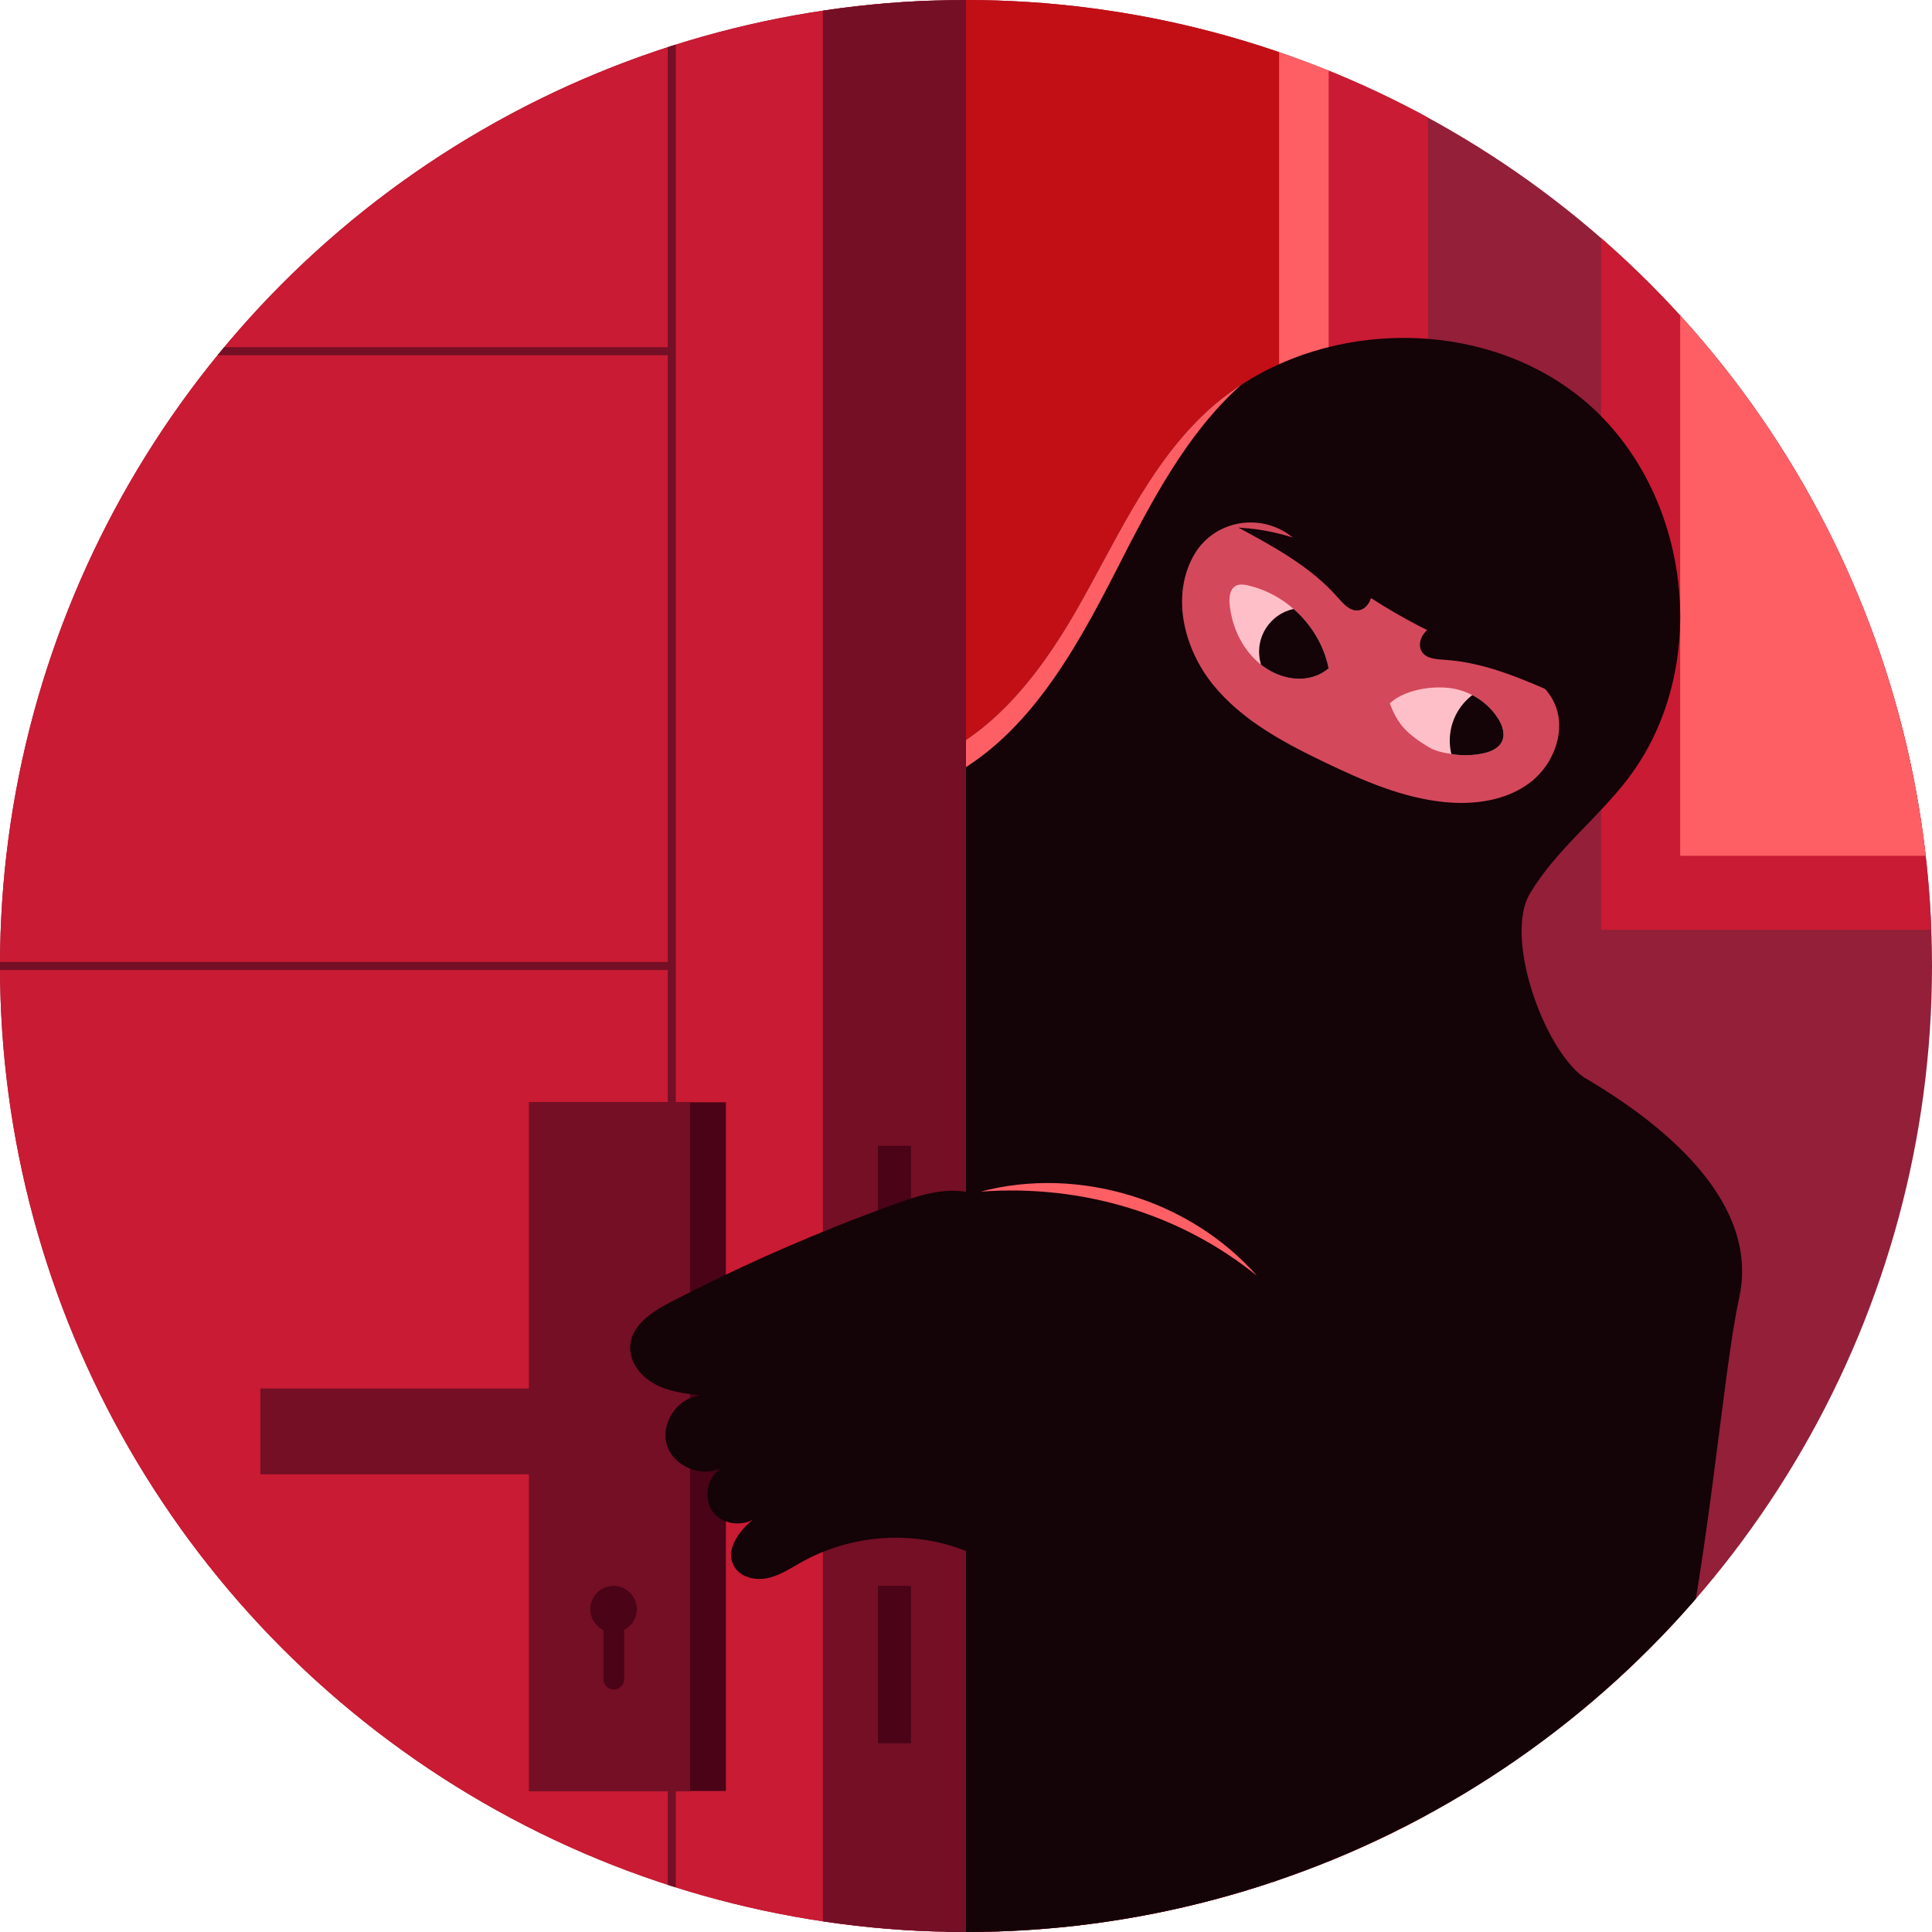 <?xml version="1.0" encoding="UTF-8"?>
<svg id="_레이어_2" data-name="레이어 2" xmlns="http://www.w3.org/2000/svg" xmlns:xlink="http://www.w3.org/1999/xlink" viewBox="0 0 2160 2160">
  <defs>
    <style>
      .cls-1 {
        fill: #740f25;
      }

      .cls-2 {
        fill: #c91b33;
      }

      .cls-3 {
        fill: #4a0317;
      }

      .cls-4 {
        fill: none;
      }

      .cls-5 {
        fill: #140307;
      }

      .cls-6 {
        fill: #ffbfc8;
      }

      .cls-7 {
        fill: #c20f16;
      }

      .cls-8 {
        fill: #d4485b;
      }

      .cls-9 {
        fill: #fe5f65;
      }

      .cls-10 {
        clip-path: url(#clippath);
      }

      .cls-11 {
        fill: #931f38;
      }
    </style>
    <clipPath id="clippath">
      <circle class="cls-4" cx="1080" cy="1080" r="1080"/>
    </clipPath>
  </defs>
  <g id="_레이어_1-2" data-name="레이어 1">
    <g class="cls-10">
      <g>
        <g id="bg">
          <rect class="cls-11" y="-270" width="2160" height="2700"/>
        </g>
        <g id="illustration">
          <g id="Layer_5" data-name="Layer 5">
            <rect class="cls-9" x="1430" y="-270" width="160.56" height="2700"/>
            <rect class="cls-2" x="1485.44" y="-270" width="111" height="2700"/>
            <rect class="cls-7" x="1080" y="-270" width="350" height="2700"/>
            <rect class="cls-2" x="1790" y="-270" width="370" height="1309.55"/>
            <rect class="cls-9" x="1878.48" y="-270" width="281.52" height="1226.77"/>
            <rect class="cls-2" x="1770" y="1949.04" width="390" height="480.96"/>
            <rect class="cls-9" x="1770" y="1861.04" width="390" height="120"/>
          </g>
          <g id="Layer_6" data-name="Layer 6">
            <path class="cls-5" d="M1710.43,999.06c-28.73,48.4,14.45,171.28,59.57,204.93-111.43,109.63-340.31,88.67-481.44,21.45-141.13-67.23-231.93-227.54-269.36-369,2.42-.72,4.83-1.49,7.21-2.29,79.16-26.77,135.11-98.83,176.96-171.75,43.11-75.11,78.37-156.98,140.53-217.27,13.48-13.07,28.17-24.7,43.78-34.87,114.46-74.56,278.8-70.68,384.04,18.06,119.6,100.84,143.11,298.23,48.12,422.53-34.18,44.72-80.69,79.8-109.41,128.21Z"/>
            <path class="cls-8" d="M1334.72,620.8c23.14-40.76,78.67-48.98,113.33-17.42,60.46,55.05,131.36,98.63,207.87,127.49,31.09,11.72,66.3,23.74,81.09,53.49,15.11,30.39.91,69.59-26.01,90.26s-63.14,25.54-96.9,22.03c-46.69-4.85-90.6-23.99-132.92-44.32-46.01-22.1-92.54-46.96-124.77-86.54-32.23-39.58-46.95-97.55-23-142.62.43-.79.86-1.58,1.31-2.37Z"/>
            <path class="cls-5" d="M1944.37,1451.42c-19.26,87.04-34.26,308.37-79.57,493.55-47.15,192.69-127.12,346.24-278.85,268.63l-198.14,216.4h-331.89l10.48-1473.23,595.98,194.42s321.28,122.62,281.99,300.23Z"/>
            <path class="cls-5" d="M1607.12,696.04c-5.75,3.65-11.64,7.43-15.61,12.96-3.96,5.53-5.59,13.31-2.15,19.18,4.72,8.06,15.78,8.88,25.11,9.45,45.6,2.77,88.46,21.63,130.19,40.21-35.65-41.63-86.18-70.26-137.54-81.8Z"/>
            <path class="cls-5" d="M1533.35,648.7c.63,6.78,1.24,13.75-.71,20.27s-7.12,12.56-13.87,13.43c-9.27,1.2-16.68-7.06-22.83-14.09-30.07-34.38-71.21-56.77-111.42-78.43,54.74,2.76,108.29,25.24,148.83,58.82Z"/>
            <g>
              <path class="cls-6" d="M1485.44,747.23c-21.79,18.16-52.22,13.43-73.85-2.76-.6-.45-1.2-.91-1.78-1.37-2.7-2.13-5.26-4.44-7.68-6.89-15.94-16.15-25.45-38.5-27.4-61.22-.64-7.42.28-16.36,6.81-19.95,4.13-2.28,9.22-1.56,13.82-.51,16.46,3.74,31.89,11.31,45.22,21.62,1.94,1.5,3.84,3.06,5.67,4.67h.01c19.74,17.21,34.09,40.67,39.18,66.41Z"/>
              <path class="cls-5" d="M1485.44,747.23c-21.79,18.16-52.22,13.43-73.85-2.76-.6-.45-1.2-.91-1.78-1.37-.4-1.31-.75-2.64-1.04-4-5.74-26.44,11.04-52.53,37.48-58.28h.01c19.74,17.21,34.09,40.67,39.18,66.41Z"/>
            </g>
            <g>
              <path class="cls-6" d="M1679.22,828.94c-3.75,7.96-12.97,11.67-21.59,13.45-11.5,2.4-23.42,2.53-35.02.61-8.83-1.45-17.95-3.19-25.59-7.85-24.19-14.78-34.45-25.27-43.19-48.84,15.92-14.83,45.51-19.73,67.1-17.06,2.28.28,4.56.68,6.81,1.19,6.36,1.41,12.52,3.68,18.31,6.68,11.47,5.95,21.45,14.81,28.49,25.66,5.05,7.77,8.64,17.79,4.68,26.16Z"/>
              <path class="cls-5" d="M1679.22,828.94c-3.75,7.96-12.97,11.67-21.59,13.45-11.5,2.4-23.42,2.53-35.02.61-1.15-4.8-1.76-9.8-1.76-14.96,0-20.77,9.89-39.22,25.21-50.93,11.47,5.95,21.45,14.81,28.49,25.66,5.04,7.78,8.63,17.8,4.67,26.17Z"/>
            </g>
            <path class="cls-9" d="M1387.68,430.26c-60.8,53.89-101.19,131.8-138.83,205.68-48.06,94.36-103.78,194.48-199.96,238.79-10.22-5.89-17.41-12.86-22.48-20.58,79.16-26.77,135.11-98.83,176.96-171.75,43.11-75.11,78.37-156.98,140.53-217.27,13.48-13.07,28.17-24.7,43.78-34.87Z"/>
            <path class="cls-9" d="M1096.35,1332.26c109.63-28.99,234.18,8.98,308.99,94.2-83.61-68.03-193.59-102.75-308.99-94.2Z"/>
          </g>
          <g id="Layer_4" data-name="Layer 4">
            <polyline class="cls-2" points="0 -270 0 2430 1040 2430 1040 -270"/>
            <rect class="cls-1" x="920" y="-270" width="160" height="2700"/>
            <rect class="cls-3" x="591.58" y="1232.35" width="220" height="770"/>
            <rect class="cls-1" x="591.58" y="1232.35" width="180" height="770"/>
            <rect class="cls-1" x="291.05" y="1552.31" width="460" height="96"/>
            <path class="cls-1" d="M0-154.16v9.25h746.54v2574.91h9V-154.16H0Z"/>
            <polygon class="cls-1" points="0 388.16 746.54 388.16 751.04 388.16 751.04 397.16 746.54 397.16 0 397.16 0 388.16"/>
            <polygon class="cls-1" points="0 1075.5 746.54 1075.5 751.04 1075.5 751.04 1084.5 746.54 1084.5 0 1084.5 0 1075.5"/>
            <rect class="cls-1" y="2135.5" width="751.04" height="9"/>
            <g>
              <circle class="cls-3" cx="685.94" cy="1799.04" r="26"/>
              <path class="cls-3" d="M674.73,1877.41v-66.5h23v66.5c0,6.35-5.15,11.5-11.5,11.5h0c-6.35,0-11.5-5.15-11.5-11.5Z"/>
            </g>
            <rect class="cls-3" x="981.56" y="1773.04" width="36.87" height="176"/>
            <rect class="cls-3" x="981.56" y="1281.03" width="36.87" height="160"/>
          </g>
          <g id="Layer_7" data-name="Layer 7">
            <path class="cls-5" d="M1273.78,1484.08c-38.94-19.82-66.08-56.26-95.57-88.5-29.49-32.23-66.47-62.87-110.14-64.23-22.81-.71-44.99,6.75-66.46,14.48-86.13,30.98-170.21,67.67-251.49,109.76-20.59,10.66-43.56,25.37-45.47,48.47-1.47,17.82,11.18,34.4,26.83,43.02s33.91,10.91,51.66,13.03c-25.56,2.14-45.09,31.16-37.46,55.65,7.64,24.48,40.2,37.26,62.45,24.49-17.1,9.22-22.69,34.63-11.02,50.17,11.66,15.54,37.62,17.29,51.25,3.44-19.43,13.62-39.72,38.13-27.09,58.22,7.51,11.93,24.01,15.25,37.75,12.08,13.74-3.16,25.68-11.34,38.01-18.18,47.79-26.53,105.92-33.82,158.78-19.92s99.88,48.85,128.43,95.46c31.76-112.2,63.54-224.41,89.54-337.44Z"/>
          </g>
        </g>
      </g>
    </g>
  </g>
</svg>